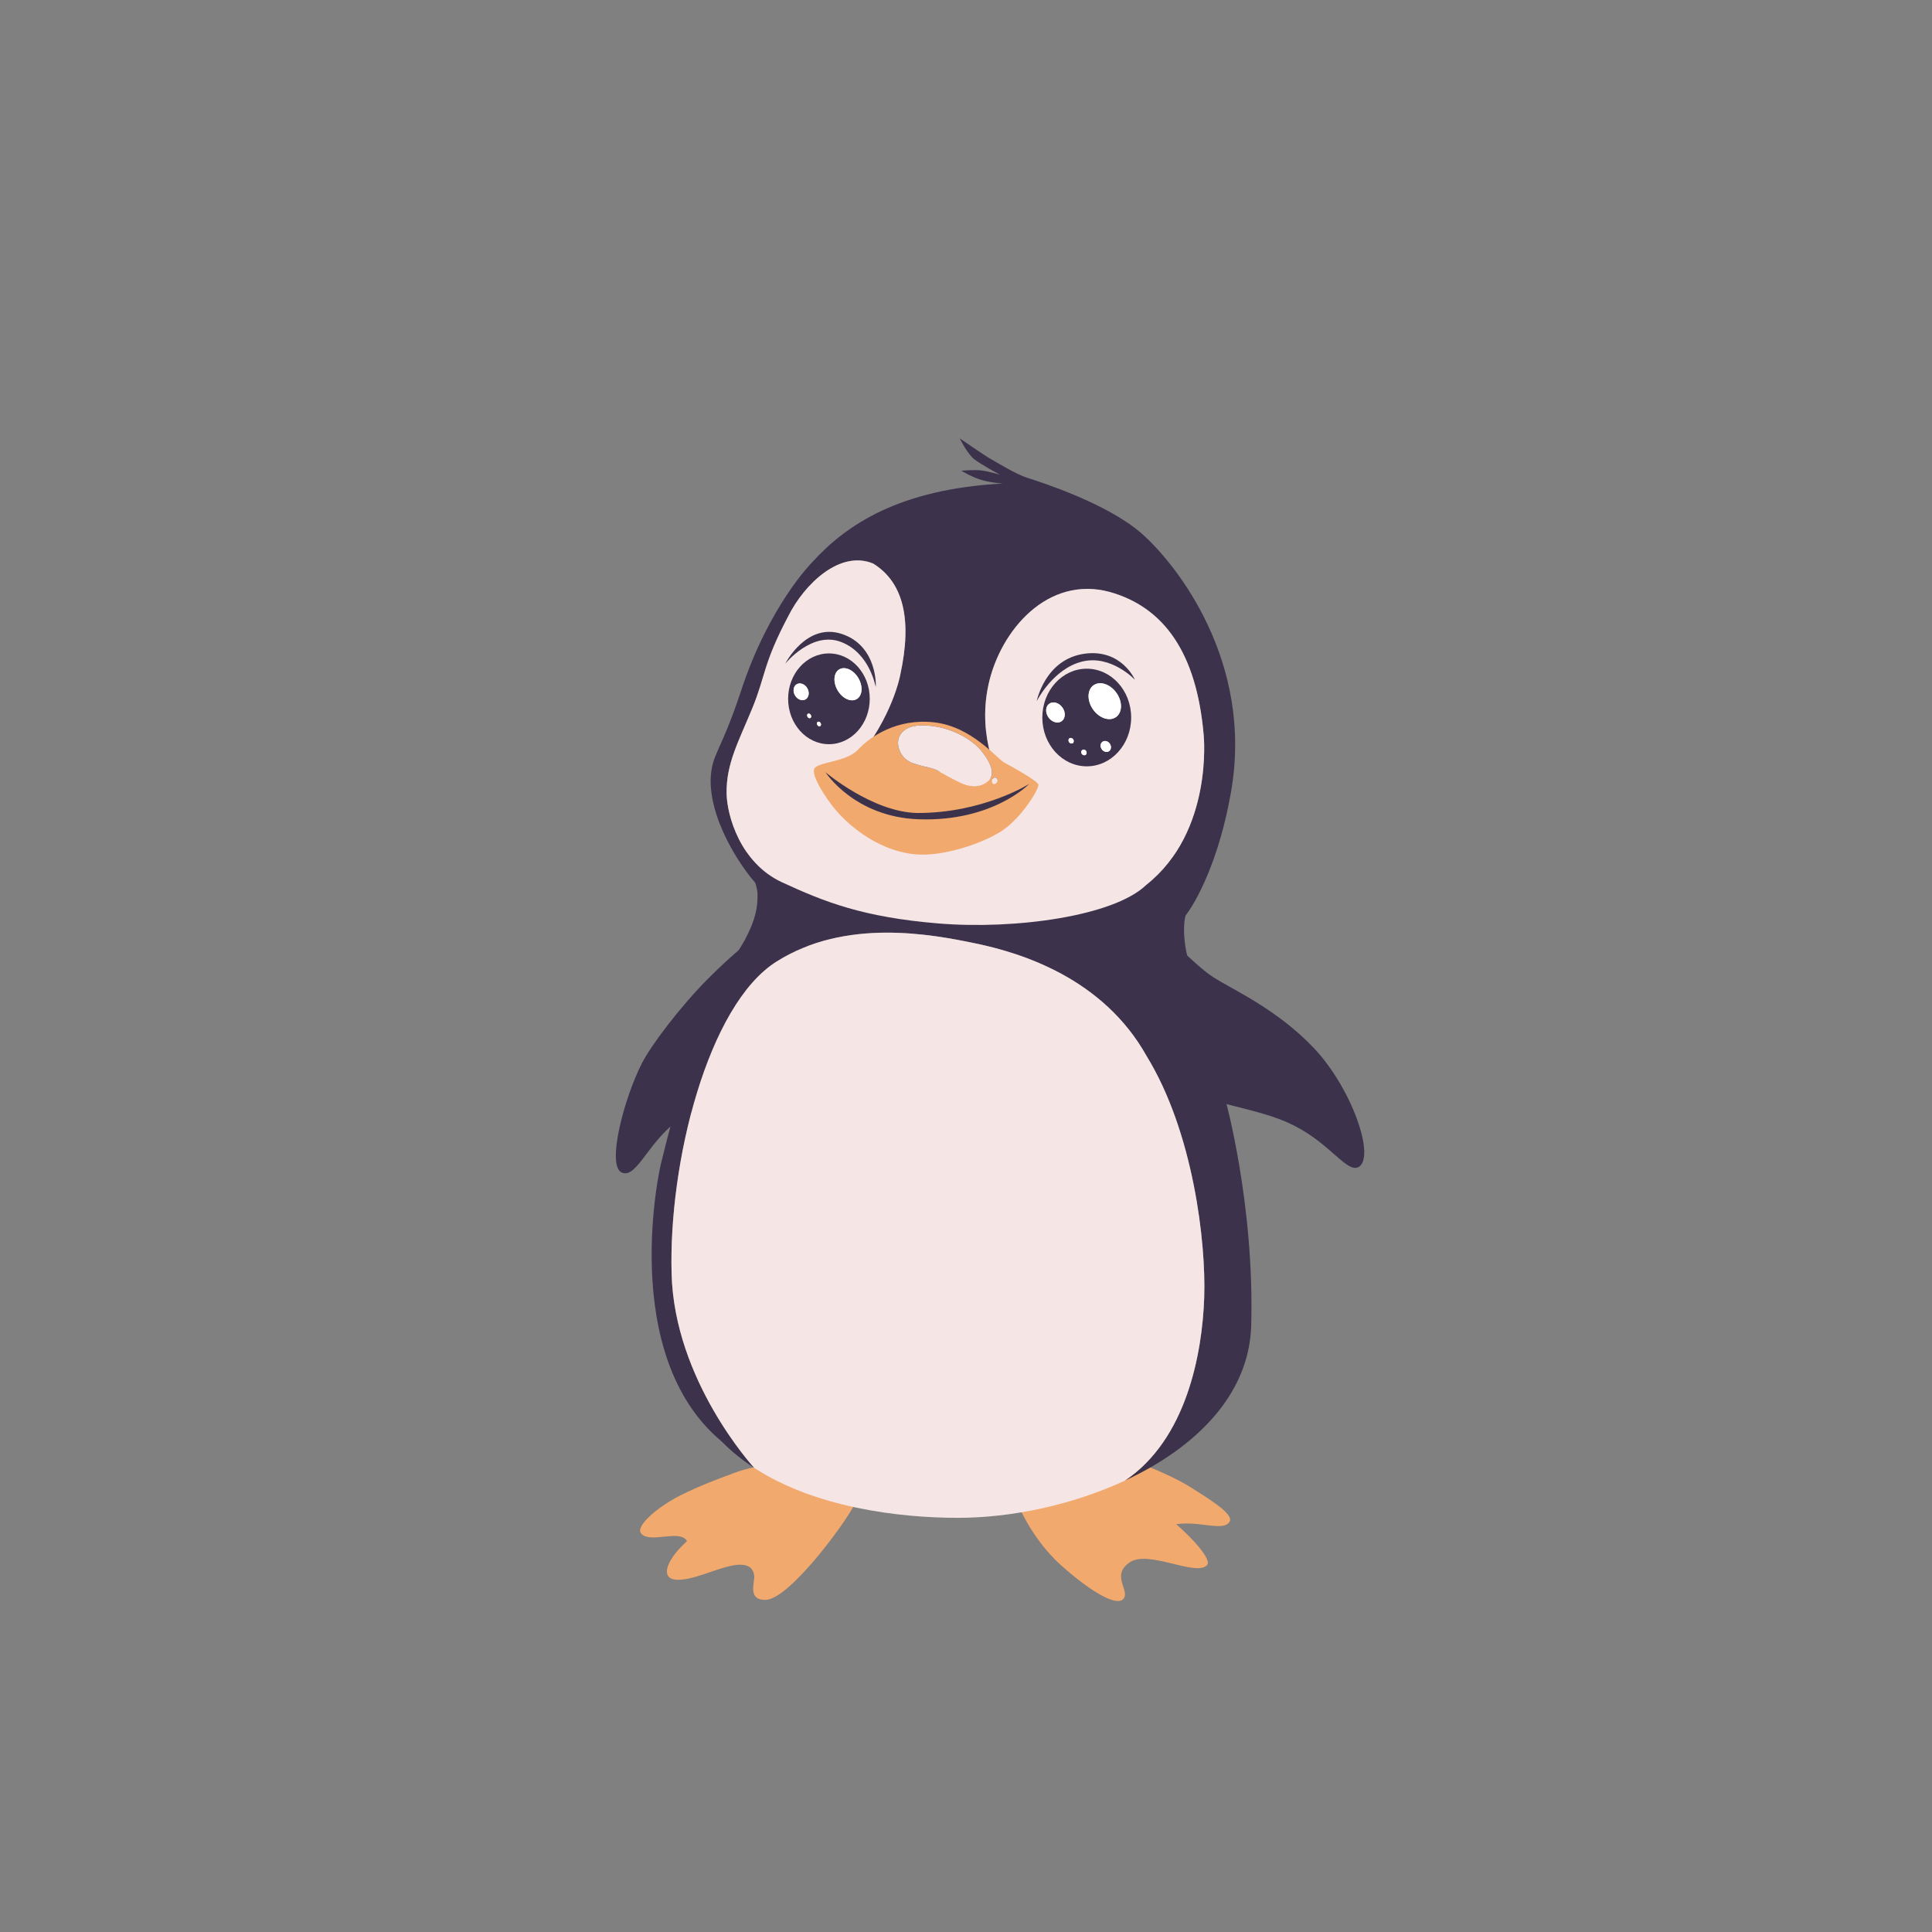 <?xml version="1.0" encoding="UTF-8"?>
<svg xmlns="http://www.w3.org/2000/svg" viewBox="0 0 1080 1080">
  <rect x="0" y="0" width="1080" height="1080" fill="#808080" stroke="none"/>
  <defs>
    <style>
      .cls-1 {
        fill: #fff;
      }

      .cls-2 {
        fill: #f5e5e4;
      }

      .cls-3 {
        fill: #3c324c;
      }

      .cls-4 {
        fill: #f2a96d;
      }
    </style>
  </defs>
  <g id="feet">
    <path class="cls-4" d="M479.56,837.14c-2.47,8.47-37.64,56.95-51.54,57.19-10.34,.19-6.02-9.59-6.44-13.53-.41-3.93-3.08-7.59-12.86-5.52-9.78,2.06-21.89,8.3-30.54,7.81-8.66-.5-6.2-9.41,2.72-18.56,.94-.97,2-2,3.15-3.07-.67-1.22-1.77-1.95-3.15-2.36l-.01-.01c-6.44-1.94-18.95,3.07-22.62-2.04-2.9-4.03,9.01-14.44,21.6-20.88,12.59-6.45,28.68-12.05,28.68-12.05,1.33-.69,25.16-10.18,48.83-3.58,8.96,1.85,24.65,8.13,22.18,16.6Z"/>
    <path class="cls-4" d="M669.92,852c7.483,.772,15.45,2.62,17.52-1.53,2.07-4.14-10.76-12.14-22.83-19.65-12.07-7.5-37.1-17.16-45.57-18.38-8.47-1.23-16.71-.58-30.36,4.87-18.01,6.8-20.29,10.43-21.3,15.65-1,5.22,9.59,27.56,25.65,41.94,16.05,14.38,31.15,23.55,34.99,18.84,3.83-4.7-7.19-12.85,3.35-20.28,10.55-7.43,37.15,8.15,43.38,1.44,2.73-2.94-7.685-14.576-17.215-22.826,.608-.123,4.902-.846,12.385-.074Z"/>
  </g>
  <g id="a_arm" data-name="a arm">
    <path class="cls-3" d="M430.976,518.971c-7.096,2.113-22.412,15.199-35.941,28.909-14.875,15.075-30.976,36.244-36.203,46.478-9.98,19.543-19.959,57.382-11.227,61.124s15.385-19.543,34.097-30.77c8.429-5.057,32.747-15.512,63.439-53.211,30.691-37.699-7.068-54.643-14.164-52.53Z"/>
  </g>
  <g id="b_arm" data-name="b arm">
    <path class="cls-3" d="M655.169,528.413c4.145,0,12.838,11.204,23.192,17.925,10.353,6.721,35.399,17.585,56.292,39.744,20.893,22.159,34.517,60.853,24.759,66.327-6.625,3.297-15.403-12.784-36.109-23.256-20.706-10.472-46.124-10.679-57.071-20.913-10.948-10.234-19.447-33.896-19.447-45.904s4.239-33.923,8.385-33.923Z"/>
  </g>
  <g id="body">
    <g>
      <path class="cls-3" d="M684.555,612.92s16.79,59.49,14.87,128.09c-1.1,39.16-31.69,68.63-70.68,86.7,34.55-23,43.33-71.16,44.41-102.26,1.09-31.1-6.11-92.61-32.18-135.09-24.46-43.76-70.37-57.71-95.43-62.94-25.05-5.24-72.81-14.28-111.46,10.07-38.64,24.35-60.43,113.02-58.65,174.59,1.55,59.4,45.1,107.29,46.21,108.51-6.62-4.3-12.76-9.21-18.23-14.81-58.25-48.47-34.54-154.48-33.48-157.09,22.6-92.54,40.77-112.54,46.66-123.68,5.89-11.14,7.03-18.18,6.85-25.25-.14-5.75-4.17-13.42-4.17-13.42,0,0-6.32-11.67,4.18-22.7,10.5-11.02,62.68-19.68,94.27-17.06,31.58,2.62,132.54,20.4,137.92,32.38,5.37,11.98,8.32,27.32,7.01,32.96s-1.04,14.54,1.31,23.61l20.59,77.39Z"/>
      <path class="cls-2" d="M640.975,590.36c26.07,42.48,33.27,103.99,32.18,135.09-1.08,31.1-9.86,79.26-44.41,102.26-29.31,13.61-63.37,20.77-93.22,20.77-33.57,0-80.03-5.91-113.88-27.89-1.11-1.22-44.66-49.11-46.21-108.51-1.78-61.57,20.01-150.24,58.65-174.59,38.65-24.35,86.41-15.31,111.46-10.07,25.06,5.23,70.97,19.18,95.43,62.94Z"/>
    </g>
  </g>
  <g id="head">
    <g>
      <path class="cls-3" d="M559.075,265.41c-.52-.28-10.86-5.82-14.54-8.75-3.73-2.96-7.93-11.36-8.05-11.62,.43,.29,14.21,9.82,17.11,11.4,2.95,1.62,13.96,8.52,20.71,10.68,6.76,2.15,44.69,14.14,64.1,31.3,19.41,17.17,62.46,71.51,49.75,144.22-6.3,36.56-18.92,61.38-26.36,70.35-7.43,8.98-78.48,10.59-106.83,9.77-28.35-.83-62.03-5.85-82.29-9.77s-42.97-12.34-48.69-17.69c-5.73-5.35-26.77-33.09-26.75-59.1,.49-15.14,5.3-14.44,17.14-50.39,15.61-47.37,39.32-71.16,39.32-71.16,19.66-21.8,49.63-41.27,106.9-44.36,0,0-5.63-.29-11.25-1.78-5.63-1.49-11.94-5.37-11.94-5.37,.06,.01,7.55-.74,11.8-.09,4.12,.64,9.54,2.26,9.87,2.36Zm81.65,229.31c37.66-29.74,32.15-83.67,32.15-83.67-3.93-46.23-22.33-71.65-52.49-80.13-34.55-9.4-61.11,21.23-67.79,51.66-6.68,30.44,6.68,53.45,6.68,53.45l-80.6-10.9c20.46-24.7,24.55-47.79,24.55-47.79,6.83-31.13,1.75-51.89-15.16-62.33-18.63-7.66-38.37,11.47-47.35,29.31-14.22,26.84-12.65,33.33-20.25,51.78-7.6,18.44-14.56,30.79-14.29,47.46,.19,12.17,7.57,38.84,30.98,49.65,23.41,10.81,45.03,19.55,87.75,23.03,42.72,3.48,97.78-4.11,115.82-21.52Z"/>
      <path class="cls-2" d="M672.875,411.05s5.51,53.93-32.15,83.67c-18.04,17.41-73.1,25-115.82,21.52-42.72-3.48-64.34-12.22-87.75-23.03-23.41-10.81-30.79-37.48-30.98-49.65-.27-16.67,6.69-29.02,14.29-47.46,7.6-18.45,6.03-24.94,20.25-51.78,8.98-17.84,28.72-36.97,47.35-29.31,16.91,10.44,21.99,31.2,15.16,62.33,0,0-4.09,23.09-24.55,47.79l80.6,10.9s-13.36-23.01-6.68-53.45c6.68-30.43,33.24-61.06,67.79-51.66,30.16,8.48,48.56,33.9,52.49,80.13Z"/>
    </g>
  </g>
  <g id="peck">
    <g>
      <path class="cls-4" d="M580.485,438.7c0,2.89-9.34,18.3-20.12,25.54-10.77,7.23-33.47,14.79-48.64,13.34-23.31-2.22-39.88-19.16-44.78-25.02s-13.24-18.43-11.84-22.59c1.41-4.15,17.81-3.7,24.51-10.88,6.69-7.17,21.63-17.68,42.67-15.29,21.03,2.39,35.02,20.31,39.08,22.47,4.06,2.15,19.12,10.5,19.12,12.43Zm-23.02-1.93c.14-.42,.14-.89-.02-1.3-.08-.2-.19-.37-.34-.51-.43-.39-1.11-.41-1.61-.12-.49,.29-.8,.83-.91,1.4-.08,.38-.07,.79,.07,1.15,.14,.35,.46,.76,.85,.85,.43,.1,.9-.11,1.22-.39,.34-.29,.6-.66,.74-1.08Zm-4.52-.78c4.08-4.19-.59-11.9-4.96-16.97-4.37-5.07-15.49-12.77-30.72-13.5-15.22-.73-15.23,8.99-15.23,8.99-.39,1.89,.76,9.78,8.73,12.3,7.98,2.53,9.97,2.16,13.62,4.1s9.69,5.54,14.29,7.36c4.59,1.81,10.19,1.92,14.27-2.28Z"/>
      <path class="cls-2" d="M557.445,435.47c.16,.41,.16,.88,.02,1.3s-.4,.79-.74,1.08c-.32,.28-.79,.49-1.22,.39-.39-.09-.71-.5-.85-.85-.14-.36-.15-.77-.07-1.15,.11-.57,.42-1.11,.91-1.4,.5-.29,1.18-.27,1.61,.12,.15,.14,.26,.31,.34,.51Z"/>
      <path class="cls-2" d="M547.985,419.02c4.37,5.07,9.04,12.78,4.96,16.97-4.08,4.2-9.68,4.09-14.27,2.28-4.6-1.82-10.64-5.42-14.29-7.36s-5.64-1.57-13.62-4.1c-7.97-2.52-9.12-10.41-8.73-12.3,0,0,.01-9.72,15.23-8.99,15.23,.73,26.35,8.43,30.72,13.5Z"/>
    </g>
  </g>
  <g id="mouth">
    <path class="cls-3" d="M575.338,438.213s-25.894,16.429-62.778,16.25c-24.929-.567-51.122-22.792-51.122-22.792,0,0,16.106,25.032,52.07,26.307,41.454,1.469,61.83-19.764,61.83-19.764Z"/>
  </g>
  <g id="eyes">
    <g>
      <path class="cls-3" d="M607.495,373.81c13.71,0,24.83,12.21,24.83,27.29s-11.12,27.28-24.83,27.28-24.83-12.21-24.83-27.28,11.11-27.29,24.83-27.29Zm16.33,27.05c3.62-2.54,3.75-8.59,.29-13.5-3.46-4.92-9.19-6.84-12.81-4.3-3.61,2.54-3.74,8.59-.29,13.5,3.46,4.92,9.19,6.85,12.81,4.3Zm-3.85,19.03c1.24-.87,1.42-2.74,.4-4.19s-2.85-1.92-4.08-1.05c-1.24,.87-1.41,2.75-.4,4.19,1.02,1.45,2.85,1.92,4.08,1.05Zm-13.1,2.06c.66-.46,.77-1.44,.25-2.17-.52-.74-1.47-.96-2.13-.5s-.77,1.44-.25,2.17c.51,.74,1.47,.96,2.13,.5Zm-7.17-6.55c.63-.44,.72-1.4,.2-2.14-.52-.73-1.45-.98-2.08-.53-.63,.44-.72,1.4-.2,2.14s1.45,.98,2.08,.53Zm-6.26-12.24c2.16-1.52,2.36-4.94,.46-7.64s-5.18-3.67-7.34-2.15c-2.15,1.51-2.36,4.93-.46,7.64,1.9,2.7,5.19,3.66,7.34,2.15Z"/>
      <path class="cls-1" d="M624.115,387.36c3.46,4.91,3.33,10.96-.29,13.5-3.62,2.55-9.35,.62-12.81-4.3-3.45-4.91-3.32-10.96,.29-13.5,3.62-2.54,9.35-.62,12.81,4.3Z"/>
      <path class="cls-1" d="M620.375,415.7c1.02,1.45,.84,3.32-.4,4.19-1.23,.87-3.06,.4-4.08-1.05-1.01-1.44-.84-3.32,.4-4.19,1.23-.87,3.06-.4,4.08,1.05Z"/>
      <path class="cls-1" d="M607.125,419.78c.52,.73,.41,1.71-.25,2.17s-1.62,.24-2.13-.5c-.52-.73-.41-1.71,.25-2.17s1.61-.24,2.13,.5Z"/>
      <path class="cls-1" d="M599.905,413.26c.52,.74,.43,1.7-.2,2.14-.63,.45-1.56,.21-2.08-.53s-.43-1.7,.2-2.14c.63-.45,1.56-.2,2.08,.53Z"/>
      <path class="cls-1" d="M593.905,395.52c1.9,2.7,1.7,6.12-.46,7.64-2.15,1.51-5.44,.55-7.34-2.15-1.9-2.71-1.69-6.13,.46-7.64,2.16-1.52,5.44-.55,7.34,2.15Z"/>
      <path class="cls-3" d="M463.385,365.27c12.6,0,22.81,11.36,22.81,25.37s-10.21,25.37-22.81,25.37-22.82-11.36-22.82-25.37,10.22-25.37,22.82-25.37Zm15.51,25.53c3.2-1.87,3.63-7.11,.95-11.7s-7.46-6.79-10.66-4.92c-3.21,1.87-3.63,7.11-.95,11.7s7.45,6.8,10.66,4.92Zm-20.39,15.11c.5-.3,.59-1.07,.21-1.72-.38-.66-1.1-.96-1.6-.66-.51,.29-.6,1.06-.22,1.72,.39,.65,1.11,.95,1.61,.66Zm-5.49-4.54c.51-.29,.6-1.06,.22-1.72-.39-.65-1.11-.95-1.61-.66-.5,.3-.59,1.07-.21,1.72,.38,.66,1.1,.96,1.6,.66Zm-2.7-10.42c1.89-1.11,2.32-3.9,.96-6.24-1.36-2.33-4-3.33-5.9-2.22s-2.33,3.9-.96,6.23c1.36,2.34,4,3.33,5.9,2.23Z"/>
      <path class="cls-1" d="M479.845,379.1c2.68,4.59,2.25,9.83-.95,11.7-3.21,1.88-7.98-.33-10.66-4.92s-2.26-9.83,.95-11.7c3.2-1.87,7.98,.33,10.66,4.92Z"/>
      <path class="cls-1" d="M458.715,404.19c.38,.65,.29,1.42-.21,1.72-.5,.29-1.22-.01-1.61-.66-.38-.66-.29-1.43,.22-1.72,.5-.3,1.22,0,1.6,.66Z"/>
      <path class="cls-1" d="M453.235,399.65c.38,.66,.29,1.43-.22,1.72-.5,.3-1.22,0-1.6-.66-.38-.65-.29-1.42,.21-1.72,.5-.29,1.22,.01,1.61,.66Z"/>
      <path class="cls-1" d="M451.275,384.71c1.36,2.34,.93,5.13-.96,6.24-1.9,1.1-4.54,.11-5.9-2.23-1.37-2.33-.94-5.12,.96-6.23s4.54-.11,5.9,2.22Z"/>
    </g>
  </g>
  <g id="a_brow" data-name="a brow">
    <path class="cls-3" d="M438.954,371.018c.201-.29,15.007-18.424,31.244-12.142,16.237,6.283,19.232,25.224,19.353,25.113s1.124-22.841-18.841-29.563-31.756,16.592-31.756,16.592Z"/>
  </g>
  <g id="b_brow" data-name="b brow">
    <path class="cls-3" d="M634.434,379.998s-13.222-14.128-29.419-10.201-25.335,21.826-25.49,22.164c0,0,4.65-23.665,26.995-26.562,20.543-2.663,27.915,14.599,27.915,14.599Z"/>
  </g>
</svg>